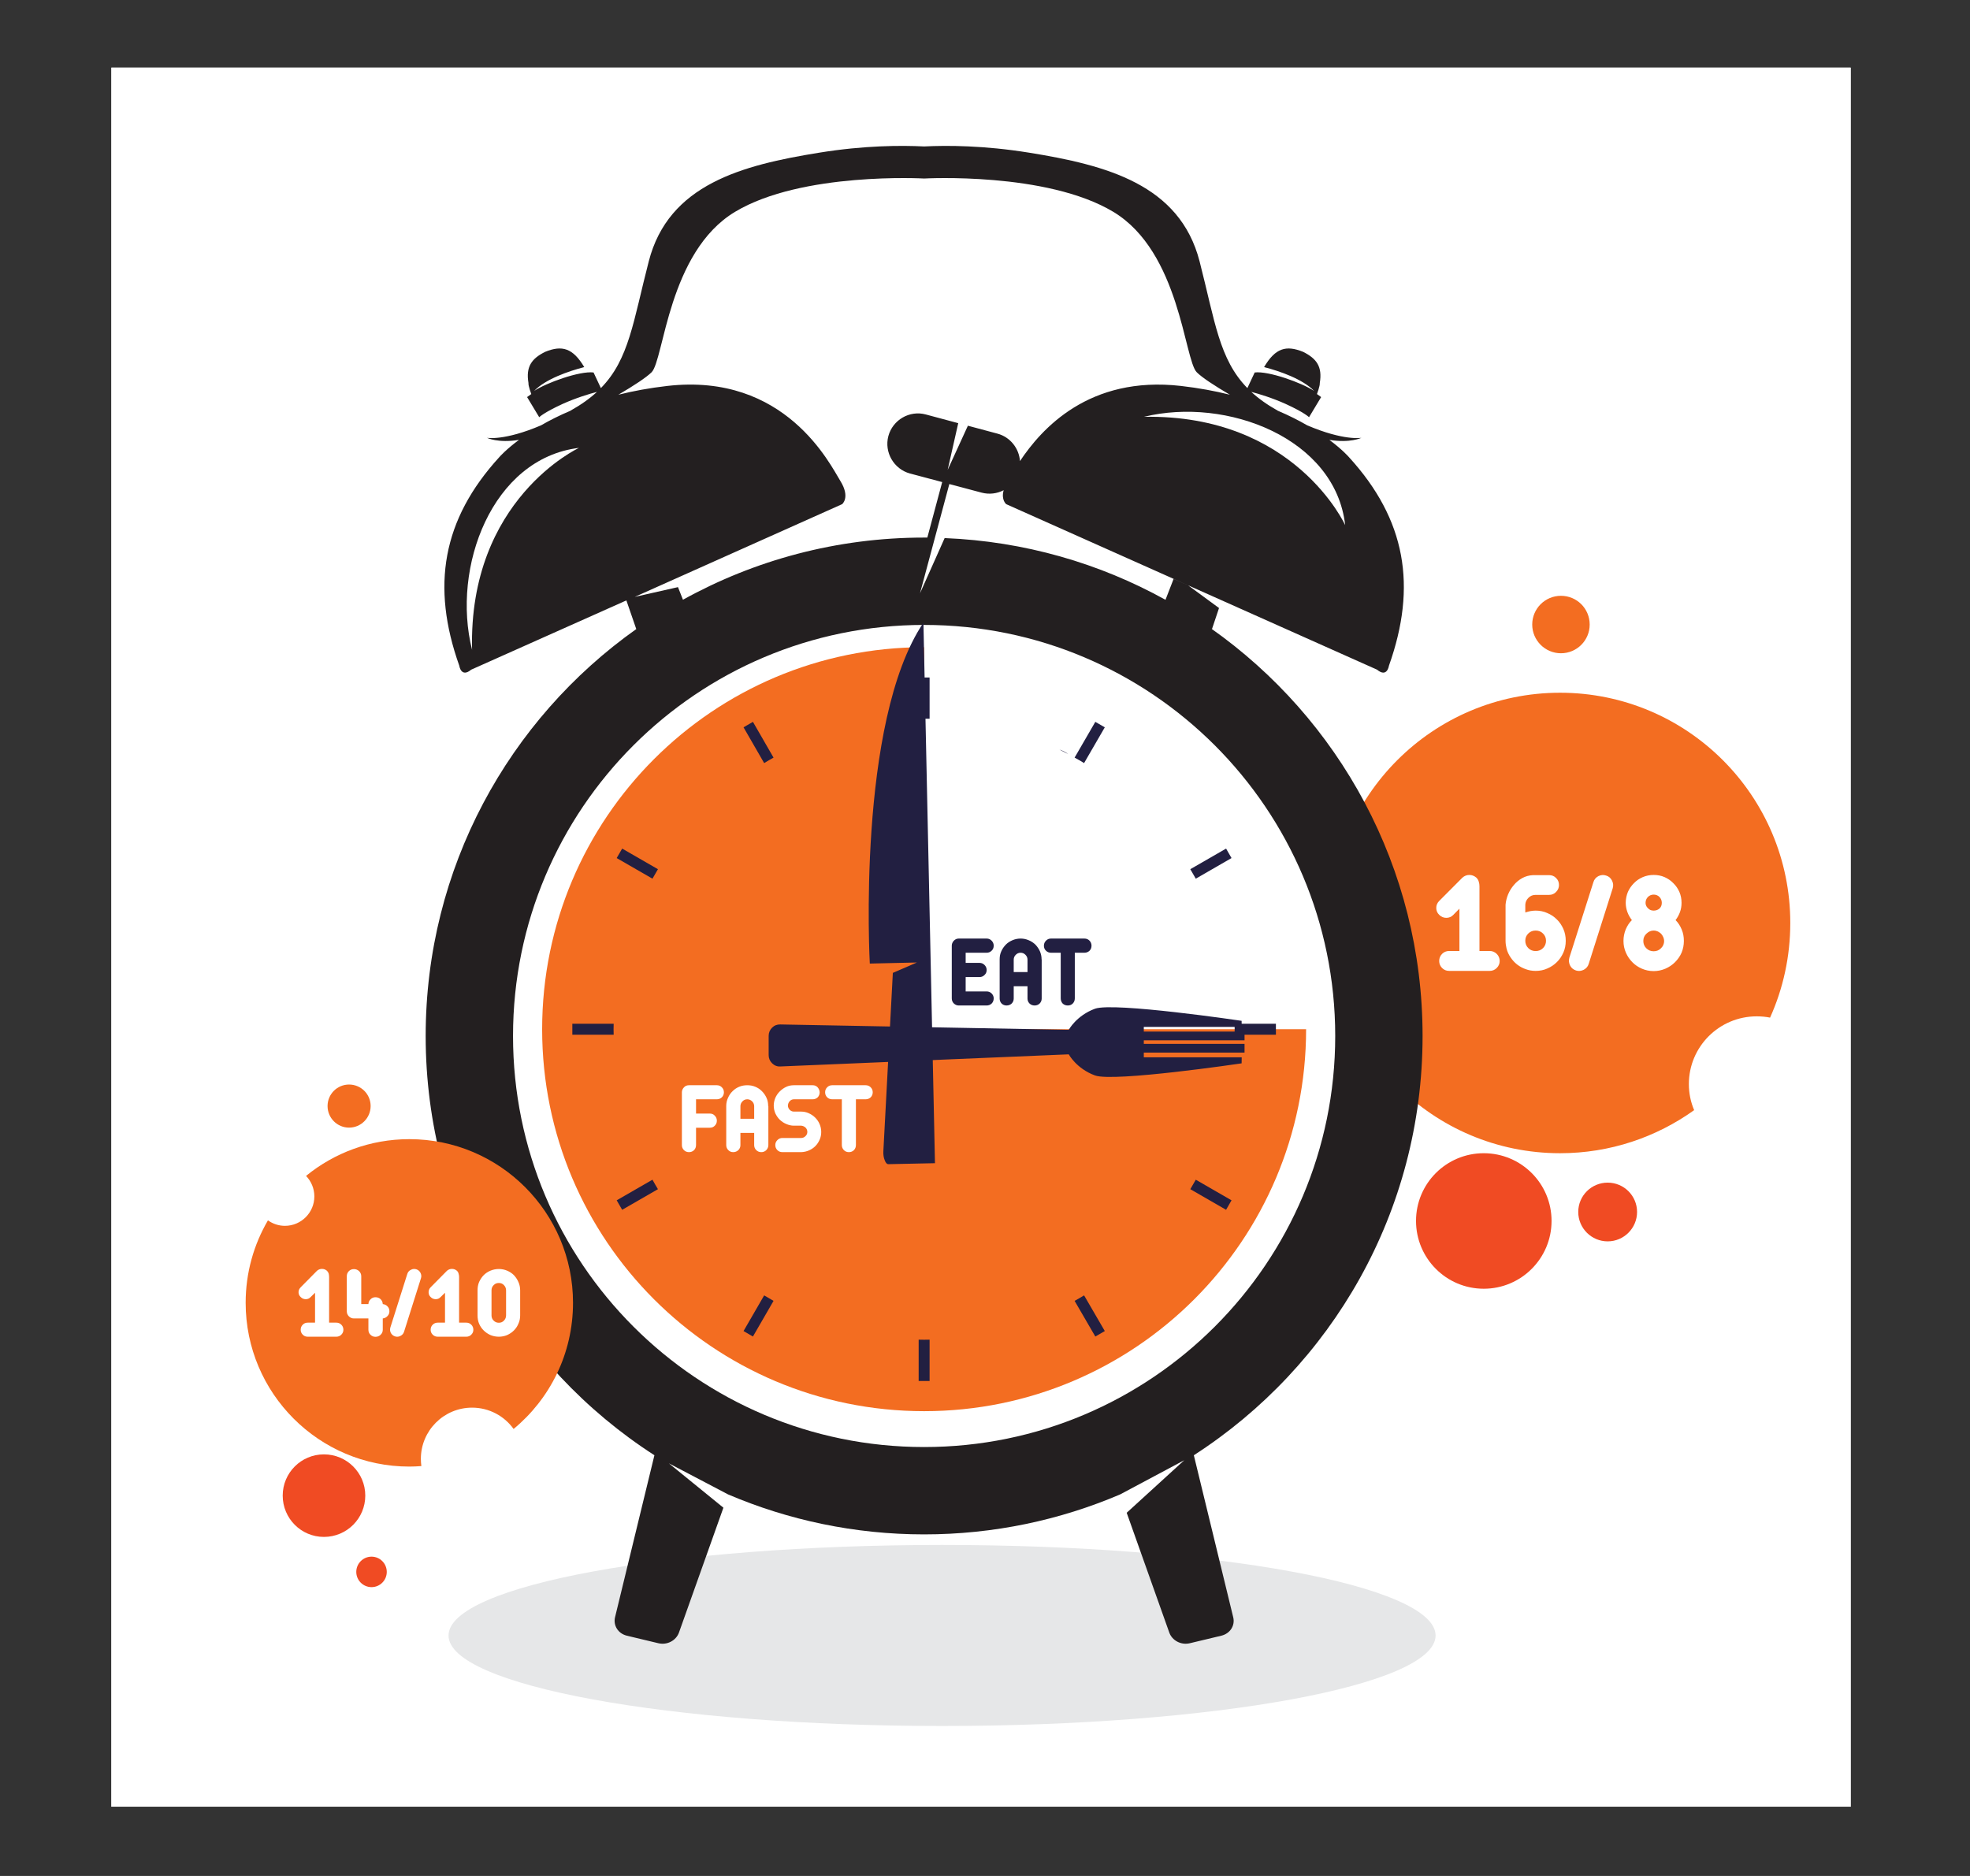<svg xmlns="http://www.w3.org/2000/svg" xmlns:xlink="http://www.w3.org/1999/xlink" width="105" zoomAndPan="magnify" viewBox="0 0 78.75 75" height="100" preserveAspectRatio="xMidYMid meet" version="1.0"><rect x="0" y="0" width="78.75" height="75" fill="#333333" stroke="none"/><defs><clipPath id="197591fa93"><path d="M 4.453 2.703 L 73.98 2.703 L 73.98 72.23 L 4.453 72.23 Z M 4.453 2.703 " clip-rule="nonzero"/></clipPath></defs><g clip-path="url(#197591fa93)"><rect x="-7.875" width="94.5" fill="#ffffff" y="-7.5" height="90" fill-opacity="1"/><rect x="-7.875" width="94.5" fill="#ffffff" y="-7.5" height="90" fill-opacity="1"/></g><path fill="#f36d21" d="M 62.363 27.695 C 67.445 27.695 71.566 31.816 71.566 36.898 C 71.566 38.25 71.277 39.531 70.758 40.684 C 70.582 40.648 70.406 40.633 70.223 40.633 C 68.727 40.633 67.512 41.844 67.512 43.34 C 67.512 43.711 67.586 44.062 67.723 44.383 C 66.211 45.465 64.363 46.105 62.363 46.105 C 57.281 46.105 53.16 41.984 53.16 36.898 C 53.16 31.816 57.281 27.695 62.363 27.695 " fill-opacity="1" fill-rule="evenodd"/><path fill="#ffffff" d="M 66.105 38.031 C 66.219 38.031 66.32 37.992 66.398 37.91 C 66.48 37.832 66.523 37.734 66.523 37.617 C 66.523 37.57 66.512 37.523 66.492 37.473 C 66.473 37.426 66.445 37.383 66.41 37.34 C 66.375 37.301 66.328 37.27 66.277 37.242 C 66.227 37.219 66.168 37.203 66.105 37.203 C 66 37.203 65.906 37.242 65.82 37.324 C 65.734 37.402 65.691 37.5 65.691 37.617 C 65.691 37.734 65.73 37.832 65.809 37.91 C 65.891 37.992 65.988 38.031 66.105 38.031 M 66.105 35.766 C 66.016 35.766 65.941 35.797 65.875 35.859 C 65.812 35.926 65.781 36.004 65.781 36.094 C 65.781 36.125 65.785 36.156 65.797 36.191 C 65.809 36.227 65.832 36.262 65.859 36.293 C 65.887 36.324 65.922 36.352 65.961 36.375 C 66 36.395 66.047 36.406 66.105 36.406 C 66.191 36.406 66.27 36.379 66.332 36.328 C 66.395 36.273 66.43 36.195 66.43 36.094 C 66.43 36.004 66.398 35.926 66.336 35.859 C 66.273 35.797 66.195 35.766 66.105 35.766 M 66.98 36.785 C 67.082 36.887 67.164 37.012 67.223 37.156 C 67.285 37.301 67.312 37.453 67.312 37.617 C 67.312 37.785 67.281 37.941 67.219 38.09 C 67.156 38.234 67.066 38.359 66.957 38.469 C 66.848 38.578 66.719 38.664 66.574 38.727 C 66.43 38.789 66.27 38.824 66.105 38.824 C 65.938 38.824 65.777 38.789 65.633 38.727 C 65.488 38.664 65.359 38.578 65.254 38.469 C 65.145 38.359 65.059 38.234 64.996 38.09 C 64.93 37.941 64.898 37.785 64.898 37.617 C 64.898 37.453 64.93 37.301 64.988 37.156 C 65.051 37.012 65.129 36.887 65.234 36.785 C 65.16 36.688 65.098 36.582 65.055 36.465 C 65.012 36.348 64.988 36.223 64.988 36.094 C 64.988 35.941 65.02 35.793 65.074 35.66 C 65.133 35.527 65.215 35.41 65.316 35.309 C 65.418 35.203 65.535 35.125 65.672 35.066 C 65.809 35.008 65.953 34.98 66.105 34.98 C 66.262 34.98 66.406 35.008 66.539 35.066 C 66.672 35.125 66.789 35.203 66.891 35.309 C 66.996 35.41 67.074 35.527 67.133 35.66 C 67.191 35.793 67.219 35.941 67.219 36.094 C 67.219 36.223 67.199 36.348 67.156 36.465 C 67.113 36.582 67.055 36.688 66.98 36.785 M 64.203 35.004 C 64.309 35.035 64.387 35.102 64.438 35.203 C 64.488 35.301 64.5 35.402 64.469 35.508 L 63.508 38.535 C 63.477 38.641 63.41 38.715 63.312 38.77 C 63.211 38.82 63.109 38.832 63.004 38.801 C 62.898 38.766 62.816 38.703 62.766 38.605 C 62.715 38.504 62.703 38.402 62.734 38.289 L 63.695 35.27 C 63.727 35.16 63.793 35.082 63.895 35.027 C 63.996 34.977 64.102 34.969 64.203 35.004 M 61.387 37.203 C 61.27 37.203 61.172 37.242 61.094 37.32 C 61.012 37.398 60.973 37.496 60.973 37.613 C 60.973 37.727 61.012 37.824 61.094 37.906 C 61.172 37.984 61.27 38.023 61.387 38.023 C 61.504 38.023 61.602 37.984 61.68 37.906 C 61.762 37.824 61.801 37.727 61.801 37.613 C 61.801 37.496 61.762 37.398 61.68 37.32 C 61.602 37.242 61.504 37.203 61.387 37.203 M 60.223 37.918 C 60.211 37.871 60.203 37.82 60.195 37.77 C 60.188 37.719 60.184 37.668 60.184 37.613 L 60.184 36.172 C 60.195 36.035 60.23 35.895 60.285 35.758 C 60.344 35.617 60.422 35.492 60.516 35.383 C 60.609 35.27 60.719 35.18 60.852 35.105 C 60.98 35.035 61.121 34.996 61.277 34.988 L 61.926 34.988 C 62.035 34.988 62.129 35.023 62.203 35.102 C 62.281 35.176 62.32 35.27 62.32 35.383 C 62.32 35.488 62.281 35.582 62.203 35.66 C 62.129 35.738 62.035 35.777 61.926 35.777 L 61.387 35.777 C 61.27 35.777 61.176 35.816 61.098 35.895 C 61.02 35.973 60.977 36.066 60.973 36.172 L 60.973 36.48 C 61.039 36.457 61.109 36.441 61.176 36.426 C 61.246 36.414 61.316 36.406 61.387 36.406 C 61.555 36.406 61.711 36.438 61.855 36.504 C 62.004 36.566 62.129 36.652 62.238 36.762 C 62.348 36.867 62.43 36.996 62.496 37.141 C 62.559 37.289 62.59 37.445 62.59 37.613 C 62.59 37.781 62.559 37.938 62.496 38.082 C 62.43 38.227 62.348 38.355 62.238 38.461 C 62.129 38.57 62.004 38.656 61.855 38.719 C 61.711 38.785 61.555 38.816 61.387 38.816 C 61.246 38.816 61.113 38.793 60.988 38.746 C 60.863 38.703 60.75 38.641 60.645 38.559 C 60.543 38.48 60.457 38.383 60.383 38.273 C 60.309 38.164 60.254 38.047 60.223 37.918 M 59.02 35.09 C 59.066 35.137 59.098 35.191 59.113 35.25 C 59.133 35.309 59.141 35.371 59.141 35.43 L 59.141 38.02 L 59.547 38.02 C 59.66 38.02 59.754 38.059 59.832 38.137 C 59.91 38.215 59.949 38.309 59.949 38.422 C 59.949 38.527 59.91 38.621 59.832 38.699 C 59.754 38.777 59.66 38.816 59.547 38.816 L 57.93 38.816 C 57.816 38.816 57.723 38.777 57.645 38.699 C 57.57 38.621 57.531 38.527 57.531 38.422 C 57.531 38.309 57.57 38.215 57.645 38.137 C 57.723 38.059 57.816 38.02 57.93 38.02 L 58.34 38.02 L 58.34 36.328 L 58.098 36.574 C 58.02 36.656 57.926 36.695 57.816 36.695 C 57.707 36.695 57.613 36.656 57.531 36.574 C 57.453 36.5 57.414 36.406 57.414 36.297 C 57.414 36.191 57.453 36.098 57.531 36.02 L 58.457 35.09 C 58.539 35.016 58.633 34.98 58.738 34.98 C 58.84 34.98 58.934 35.016 59.02 35.09 " fill-opacity="1" fill-rule="nonzero"/><path fill="#f36d21" d="M 36.941 41.148 L 52.211 41.148 C 52.211 49.582 45.375 56.418 36.941 56.418 C 28.508 56.418 21.672 49.582 21.672 41.148 C 21.672 32.715 28.508 25.875 36.941 25.875 Z M 36.941 41.148 " fill-opacity="1" fill-rule="evenodd"/><path fill="#e6e7e8" d="M 37.66 61.766 C 48.555 61.766 57.387 63.387 57.387 65.387 C 57.387 67.383 48.555 69.004 37.66 69.004 C 26.762 69.004 17.93 67.383 17.93 65.387 C 17.93 63.387 26.762 61.766 37.66 61.766 " fill-opacity="1" fill-rule="evenodd"/><path fill="#231f20" d="M 36.941 24.984 C 46.016 24.984 53.375 32.344 53.375 41.418 C 53.375 50.492 46.016 57.852 36.941 57.852 C 27.867 57.852 20.508 50.492 20.508 41.418 C 20.508 32.344 27.867 24.984 36.941 24.984 M 40.773 18.434 C 41.625 17.156 43.523 15.008 47.211 15.43 C 47.922 15.512 48.574 15.633 49.164 15.781 C 48.543 15.418 48.047 15.09 47.84 14.883 C 47.34 14.383 47.172 10.074 44.504 8.469 C 41.832 6.863 36.949 7.137 36.949 7.137 L 36.938 7.137 C 36.938 7.137 32.051 6.863 29.383 8.469 C 26.711 10.074 26.543 14.383 26.047 14.883 C 25.836 15.09 25.34 15.418 24.719 15.781 C 25.309 15.633 25.961 15.512 26.672 15.43 C 31.398 14.887 33.188 18.574 33.594 19.23 C 34 19.887 33.664 20.156 33.664 20.156 L 25.375 23.863 L 27.102 23.473 L 27.301 23.977 C 30.16 22.395 33.445 21.492 36.941 21.492 C 36.984 21.492 37.027 21.492 37.07 21.492 L 37.664 19.273 L 36.375 18.93 C 35.73 18.754 35.34 18.082 35.512 17.434 C 35.688 16.785 36.359 16.395 37.008 16.57 L 38.305 16.918 L 37.883 18.785 L 38.691 17.02 L 39.871 17.336 C 40.387 17.473 40.738 17.93 40.773 18.434 M 55.047 26.773 L 47.207 23.273 L 40.223 20.156 C 40.223 20.156 40.012 19.988 40.121 19.598 C 39.859 19.734 39.547 19.777 39.238 19.695 L 37.949 19.352 L 36.777 23.719 L 37.762 21.512 C 40.953 21.641 43.957 22.52 46.59 23.98 L 46.914 23.145 L 47.496 23.402 L 48.73 24.309 L 48.449 25.148 C 48.434 25.137 48.418 25.129 48.406 25.121 C 53.523 28.727 56.867 34.68 56.867 41.418 C 56.867 48.449 53.227 54.633 47.723 58.18 L 49.297 64.656 C 49.379 64.98 49.18 65.309 48.82 65.395 L 47.566 65.695 C 47.211 65.781 46.855 65.586 46.742 65.27 L 45.039 60.48 L 47.34 58.379 L 44.777 59.746 C 42.371 60.773 39.723 61.344 36.941 61.344 C 34.16 61.344 31.512 60.773 29.105 59.746 L 26.738 58.504 L 28.918 60.277 L 27.141 65.27 C 27.027 65.586 26.672 65.781 26.316 65.695 L 25.062 65.395 C 24.703 65.309 24.508 64.98 24.586 64.656 L 26.16 58.18 C 20.656 54.633 17.016 48.449 17.016 41.418 C 17.016 34.699 20.34 28.758 25.438 25.148 L 25.434 25.148 L 25.039 24.004 L 18.836 26.773 C 18.43 27.113 18.359 26.613 18.359 26.613 C 17.23 23.438 17.676 20.773 19.965 18.27 C 19.965 18.27 20.215 17.98 20.746 17.586 C 19.91 17.723 19.465 17.504 19.465 17.504 C 19.465 17.504 20.16 17.633 21.629 17.004 C 21.965 16.809 22.359 16.609 22.812 16.418 L 22.812 16.414 C 23.23 16.18 23.574 15.934 23.863 15.668 C 23.574 15.742 23.027 15.906 22.492 16.148 C 21.727 16.5 21.555 16.68 21.555 16.68 L 21.07 15.875 L 21.238 15.754 C 21.238 15.754 21.113 15.426 21.125 15.312 C 21.016 14.66 21.25 14.336 21.793 14.066 C 22.473 13.789 22.902 13.918 23.355 14.676 C 22.723 14.84 21.809 15.156 21.352 15.629 C 21.84 15.305 23.172 14.824 23.727 14.891 L 24.02 15.516 C 25.152 14.359 25.312 12.852 25.934 10.449 C 26.723 7.371 29.664 6.602 32.742 6.105 C 34.547 5.812 36.027 5.809 36.941 5.855 C 37.855 5.809 39.336 5.812 41.145 6.105 C 44.219 6.602 47.16 7.371 47.953 10.449 C 48.57 12.852 48.734 14.359 49.863 15.516 L 50.156 14.891 C 50.711 14.824 52.043 15.305 52.531 15.629 C 52.074 15.156 51.164 14.84 50.531 14.676 C 50.98 13.918 51.406 13.789 52.09 14.066 C 52.633 14.336 52.867 14.66 52.758 15.312 C 52.77 15.426 52.645 15.754 52.645 15.754 L 52.812 15.875 L 52.328 16.68 C 52.328 16.68 52.16 16.5 51.391 16.148 C 50.855 15.906 50.309 15.742 50.02 15.668 C 50.309 15.934 50.652 16.18 51.07 16.414 L 51.074 16.418 C 51.523 16.609 51.918 16.809 52.254 17.004 C 53.723 17.633 54.422 17.504 54.422 17.504 C 54.422 17.504 53.973 17.723 53.141 17.586 C 53.668 17.98 53.918 18.27 53.918 18.27 C 56.207 20.773 56.652 23.438 55.523 26.613 C 55.523 26.613 55.453 27.113 55.047 26.773 " fill-opacity="1" fill-rule="evenodd"/><path fill="#ffffff" d="M 18.871 25.98 C 18.039 22.684 19.672 18.324 23.145 17.906 C 23.145 17.906 18.719 19.953 18.871 25.98 " fill-opacity="1" fill-rule="evenodd"/><path fill="#ffffff" d="M 45.73 16.664 C 49.035 15.855 53.383 17.52 53.773 20.996 C 53.773 20.996 51.762 16.555 45.73 16.664 " fill-opacity="1" fill-rule="evenodd"/><path fill="#221f41" d="M 42.352 29.969 C 42.469 30.004 42.586 30.062 42.707 30.152 C 42.59 30.09 42.473 30.027 42.352 29.969 " fill-opacity="1" fill-rule="evenodd"/><path fill="#221f41" d="M 36.723 27.086 L 37.16 27.086 L 37.16 28.734 C 37.086 28.734 37.016 28.734 36.941 28.734 C 36.867 28.734 36.797 28.734 36.723 28.734 Z M 36.723 27.086 " fill-opacity="1" fill-rule="evenodd"/><path fill="#221f41" d="M 37.16 53.559 L 37.16 55.211 L 36.723 55.211 L 36.723 53.559 C 36.797 53.559 36.867 53.562 36.941 53.562 C 37.016 53.562 37.086 53.559 37.16 53.559 " fill-opacity="1" fill-rule="evenodd"/><path fill="#221f41" d="M 43.785 28.859 L 44.164 29.078 L 43.336 30.508 C 43.215 30.43 43.086 30.359 42.957 30.289 Z M 43.785 28.859 " fill-opacity="1" fill-rule="evenodd"/><path fill="#221f41" d="M 30.922 52.008 L 30.098 53.434 L 29.723 53.215 L 30.547 51.789 C 30.672 51.863 30.797 51.938 30.922 52.008 " fill-opacity="1" fill-rule="evenodd"/><path fill="#221f41" d="M 49.012 33.926 L 49.23 34.305 L 47.801 35.129 C 47.73 35.004 47.656 34.875 47.582 34.75 Z M 49.012 33.926 " fill-opacity="1" fill-rule="evenodd"/><path fill="#221f41" d="M 26.301 47.543 L 24.871 48.367 L 24.652 47.988 L 26.082 47.164 C 26.152 47.293 26.227 47.418 26.301 47.543 " fill-opacity="1" fill-rule="evenodd"/><path fill="#221f41" d="M 51.004 40.93 L 51.004 41.367 L 49.352 41.367 C 49.355 41.293 49.355 41.223 49.355 41.148 C 49.355 41.074 49.355 41 49.352 40.93 Z M 51.004 40.93 " fill-opacity="1" fill-rule="evenodd"/><path fill="#221f41" d="M 24.531 41.367 L 22.879 41.367 L 22.879 40.93 L 24.531 40.93 C 24.527 41 24.527 41.074 24.527 41.148 C 24.527 41.223 24.527 41.293 24.531 41.367 " fill-opacity="1" fill-rule="evenodd"/><path fill="#221f41" d="M 49.23 47.988 L 49.012 48.367 L 47.582 47.543 C 47.656 47.418 47.73 47.293 47.801 47.164 Z M 49.23 47.988 " fill-opacity="1" fill-rule="evenodd"/><path fill="#221f41" d="M 26.082 35.129 L 24.652 34.305 L 24.871 33.926 L 26.301 34.75 C 26.227 34.875 26.152 35.004 26.082 35.129 " fill-opacity="1" fill-rule="evenodd"/><path fill="#221f41" d="M 44.164 53.215 L 43.785 53.434 L 42.957 52.008 C 43.086 51.938 43.215 51.863 43.336 51.789 Z M 44.164 53.215 " fill-opacity="1" fill-rule="evenodd"/><path fill="#221f41" d="M 30.547 30.508 L 29.723 29.078 L 30.098 28.859 L 30.922 30.289 C 30.797 30.359 30.672 30.43 30.547 30.508 " fill-opacity="1" fill-rule="evenodd"/><path fill="#221f41" d="M 36.914 24.895 C 36.926 25.527 37.375 46.504 37.375 46.504 L 35.512 46.543 C 35.453 46.543 35.406 46.492 35.367 46.387 C 35.324 46.285 35.305 46.16 35.312 46.027 L 35.691 38.895 L 36.652 38.48 L 34.77 38.523 C 34.77 38.523 34.234 28.871 36.914 24.895 " fill-opacity="1" fill-rule="evenodd"/><path fill="#221f41" d="M 30.727 41.797 L 30.727 41.414 C 30.727 41.285 30.773 41.176 30.863 41.086 C 30.953 40.996 31.066 40.953 31.191 40.957 L 42.723 41.172 C 42.723 41.172 43.027 40.602 43.773 40.328 C 44.523 40.055 49.633 40.812 49.633 40.812 L 49.637 41.055 L 45.723 41.055 L 45.723 41.242 L 49.75 41.242 L 49.75 41.59 L 45.723 41.59 L 45.723 41.734 L 49.75 41.734 L 49.75 42.082 L 45.723 42.082 L 45.723 42.27 L 49.637 42.27 L 49.633 42.512 C 49.633 42.512 44.523 43.27 43.773 42.996 C 43.027 42.723 42.723 42.152 42.723 42.152 L 31.191 42.637 C 31.066 42.645 30.953 42.598 30.863 42.508 C 30.773 42.418 30.727 42.309 30.727 42.184 Z M 30.727 41.797 " fill-opacity="1" fill-rule="evenodd"/><path fill="#221f41" d="M 43.348 37.523 C 43.43 37.523 43.5 37.551 43.555 37.609 C 43.605 37.664 43.633 37.73 43.633 37.809 C 43.633 37.891 43.605 37.957 43.555 38.008 C 43.5 38.062 43.43 38.09 43.348 38.09 L 42.965 38.09 L 42.965 39.914 C 42.965 39.996 42.938 40.066 42.883 40.121 C 42.832 40.172 42.766 40.199 42.684 40.199 C 42.602 40.199 42.535 40.172 42.48 40.121 C 42.43 40.066 42.402 39.996 42.402 39.914 L 42.402 38.09 L 42.012 38.09 C 41.934 38.09 41.867 38.062 41.812 38.008 C 41.758 37.957 41.73 37.891 41.73 37.809 C 41.73 37.73 41.758 37.664 41.812 37.609 C 41.867 37.551 41.934 37.523 42.012 37.523 Z M 41.074 38.367 C 41.074 38.289 41.047 38.227 40.992 38.172 C 40.938 38.117 40.875 38.09 40.797 38.09 C 40.723 38.09 40.66 38.117 40.605 38.172 C 40.551 38.227 40.523 38.289 40.523 38.367 L 40.523 38.863 L 41.074 38.863 Z M 41.637 38.352 L 41.641 38.363 L 41.641 39.922 C 41.641 40 41.613 40.066 41.559 40.121 C 41.504 40.172 41.438 40.199 41.359 40.199 C 41.277 40.199 41.211 40.172 41.156 40.121 C 41.102 40.066 41.074 40 41.074 39.922 L 41.074 39.43 L 40.523 39.43 L 40.523 39.922 C 40.523 40 40.496 40.066 40.441 40.121 C 40.387 40.172 40.316 40.199 40.238 40.199 C 40.156 40.199 40.094 40.172 40.039 40.121 C 39.988 40.066 39.961 40 39.961 39.922 L 39.961 38.352 C 39.961 38.238 39.98 38.133 40.027 38.031 C 40.07 37.93 40.133 37.844 40.207 37.766 C 40.281 37.691 40.371 37.633 40.473 37.59 C 40.574 37.547 40.684 37.523 40.797 37.523 C 40.914 37.523 41.02 37.547 41.121 37.59 C 41.227 37.633 41.312 37.691 41.391 37.766 C 41.465 37.844 41.523 37.93 41.57 38.031 C 41.613 38.133 41.637 38.238 41.637 38.352 M 39.441 39.637 C 39.52 39.637 39.586 39.664 39.641 39.719 C 39.695 39.773 39.723 39.84 39.723 39.914 C 39.723 39.996 39.695 40.066 39.641 40.121 C 39.586 40.172 39.52 40.199 39.441 40.199 L 38.324 40.199 C 38.254 40.199 38.188 40.172 38.133 40.121 C 38.074 40.066 38.047 39.996 38.047 39.914 L 38.047 37.809 C 38.047 37.734 38.074 37.672 38.125 37.613 C 38.18 37.555 38.246 37.523 38.324 37.523 L 39.441 37.523 C 39.52 37.523 39.586 37.551 39.641 37.609 C 39.695 37.664 39.723 37.73 39.723 37.809 C 39.723 37.891 39.695 37.957 39.641 38.008 C 39.586 38.062 39.52 38.09 39.441 38.09 L 38.602 38.09 L 38.602 38.496 L 39.16 38.496 C 39.234 38.496 39.301 38.523 39.355 38.578 C 39.414 38.637 39.441 38.703 39.441 38.781 C 39.441 38.859 39.414 38.926 39.355 38.98 C 39.301 39.035 39.234 39.062 39.16 39.062 L 38.602 39.062 L 38.602 39.637 Z M 39.441 39.637 " fill-opacity="1" fill-rule="nonzero"/><path fill="#ffffff" d="M 34.602 43.387 C 34.684 43.387 34.75 43.414 34.805 43.469 C 34.859 43.523 34.887 43.59 34.887 43.668 C 34.887 43.75 34.859 43.816 34.805 43.871 C 34.75 43.922 34.684 43.949 34.602 43.949 L 34.215 43.949 L 34.215 45.777 C 34.215 45.859 34.188 45.926 34.137 45.98 C 34.082 46.035 34.016 46.062 33.934 46.062 C 33.852 46.062 33.785 46.035 33.734 45.98 C 33.68 45.926 33.652 45.859 33.652 45.777 L 33.652 43.949 L 33.266 43.949 C 33.188 43.949 33.121 43.922 33.066 43.871 C 33.012 43.816 32.984 43.75 32.984 43.668 C 32.984 43.59 33.012 43.523 33.066 43.469 C 33.121 43.414 33.188 43.387 33.266 43.387 Z M 31.738 43.949 C 31.672 43.949 31.617 43.973 31.57 44.023 C 31.523 44.07 31.5 44.133 31.496 44.207 C 31.5 44.27 31.523 44.324 31.57 44.371 C 31.617 44.418 31.672 44.441 31.738 44.441 L 32.023 44.441 C 32.129 44.441 32.227 44.461 32.324 44.504 C 32.422 44.547 32.504 44.602 32.582 44.676 C 32.656 44.75 32.719 44.836 32.762 44.938 C 32.805 45.035 32.828 45.141 32.828 45.254 C 32.828 45.363 32.809 45.465 32.766 45.562 C 32.723 45.66 32.668 45.746 32.594 45.82 C 32.523 45.891 32.438 45.949 32.34 45.992 C 32.242 46.035 32.137 46.059 32.023 46.062 L 31.277 46.062 C 31.195 46.062 31.125 46.035 31.074 45.98 C 31.02 45.926 30.992 45.859 30.992 45.777 C 30.992 45.703 31.02 45.637 31.074 45.582 C 31.129 45.523 31.199 45.496 31.277 45.496 L 32.023 45.496 C 32.09 45.496 32.145 45.473 32.195 45.426 C 32.246 45.379 32.273 45.32 32.273 45.254 C 32.273 45.184 32.246 45.125 32.199 45.078 C 32.148 45.035 32.094 45.008 32.027 45.004 L 31.738 45.004 C 31.633 45.004 31.531 44.98 31.434 44.938 C 31.336 44.898 31.25 44.84 31.176 44.77 C 31.102 44.699 31.043 44.613 30.996 44.516 C 30.953 44.418 30.93 44.312 30.93 44.199 C 30.93 44.094 30.953 43.992 30.992 43.895 C 31.035 43.797 31.094 43.711 31.168 43.637 C 31.242 43.562 31.328 43.5 31.426 43.453 C 31.523 43.406 31.629 43.387 31.738 43.387 L 32.484 43.387 C 32.562 43.387 32.625 43.41 32.68 43.465 C 32.73 43.52 32.762 43.59 32.766 43.668 C 32.766 43.75 32.738 43.816 32.688 43.871 C 32.633 43.922 32.566 43.949 32.484 43.949 Z M 30.148 44.227 C 30.148 44.152 30.121 44.086 30.066 44.031 C 30.012 43.977 29.945 43.949 29.871 43.949 C 29.797 43.949 29.73 43.977 29.68 44.031 C 29.625 44.086 29.598 44.152 29.598 44.227 L 29.598 44.727 L 30.148 44.727 Z M 30.707 44.215 C 30.707 44.215 30.711 44.219 30.715 44.223 L 30.715 45.781 C 30.715 45.859 30.684 45.926 30.633 45.98 C 30.578 46.035 30.512 46.062 30.434 46.062 C 30.352 46.062 30.285 46.035 30.23 45.98 C 30.176 45.926 30.148 45.859 30.148 45.781 L 30.148 45.293 L 29.598 45.293 L 29.598 45.781 C 29.598 45.859 29.57 45.926 29.516 45.98 C 29.457 46.035 29.391 46.062 29.309 46.062 C 29.23 46.062 29.164 46.035 29.113 45.98 C 29.059 45.926 29.031 45.859 29.031 45.781 L 29.031 44.215 C 29.031 44.102 29.055 43.992 29.102 43.891 C 29.145 43.793 29.203 43.703 29.281 43.629 C 29.355 43.551 29.445 43.492 29.547 43.449 C 29.648 43.406 29.758 43.387 29.871 43.387 C 29.984 43.387 30.094 43.406 30.195 43.449 C 30.297 43.492 30.387 43.551 30.461 43.629 C 30.535 43.703 30.598 43.793 30.641 43.891 C 30.688 43.992 30.707 44.102 30.707 44.215 M 27.824 43.949 L 27.824 44.52 L 28.375 44.52 C 28.457 44.52 28.523 44.547 28.574 44.605 C 28.629 44.66 28.656 44.727 28.656 44.805 C 28.656 44.883 28.629 44.949 28.574 45.004 C 28.523 45.059 28.457 45.086 28.375 45.086 L 27.824 45.086 L 27.824 45.777 C 27.824 45.859 27.797 45.926 27.746 45.98 C 27.691 46.035 27.621 46.062 27.543 46.062 C 27.461 46.062 27.391 46.035 27.34 45.98 C 27.285 45.926 27.258 45.859 27.258 45.777 L 27.258 43.668 C 27.258 43.598 27.285 43.531 27.34 43.473 C 27.391 43.414 27.461 43.387 27.543 43.387 L 28.656 43.387 C 28.734 43.387 28.801 43.414 28.855 43.469 C 28.91 43.523 28.938 43.59 28.938 43.668 C 28.938 43.75 28.91 43.816 28.855 43.871 C 28.801 43.922 28.734 43.949 28.656 43.949 Z M 27.824 43.949 " fill-opacity="1" fill-rule="nonzero"/><path fill="#f36d21" d="M 16.363 45.543 C 19.977 45.543 22.906 48.473 22.906 52.086 C 22.906 54.117 21.984 55.93 20.531 57.129 C 20.16 56.613 19.555 56.277 18.871 56.277 C 17.742 56.277 16.824 57.195 16.824 58.324 C 16.824 58.422 16.832 58.52 16.844 58.613 C 16.688 58.625 16.527 58.633 16.363 58.633 C 12.75 58.633 9.82 55.699 9.82 52.086 C 9.82 50.883 10.145 49.758 10.711 48.789 C 10.902 48.926 11.137 49.008 11.391 49.008 C 12.039 49.008 12.566 48.48 12.566 47.832 C 12.566 47.512 12.438 47.223 12.234 47.012 C 13.359 46.094 14.797 45.543 16.363 45.543 " fill-opacity="1" fill-rule="evenodd"/><path fill="#ffffff" d="M 20.23 51.586 C 20.23 51.504 20.199 51.434 20.145 51.379 C 20.09 51.32 20.023 51.293 19.941 51.293 C 19.859 51.293 19.789 51.32 19.734 51.379 C 19.676 51.434 19.648 51.504 19.648 51.586 L 19.648 52.59 C 19.648 52.672 19.676 52.742 19.734 52.797 C 19.789 52.855 19.859 52.883 19.941 52.883 C 20.023 52.883 20.09 52.855 20.145 52.797 C 20.199 52.742 20.23 52.672 20.23 52.59 Z M 19.941 50.734 C 20.059 50.734 20.172 50.758 20.273 50.801 C 20.375 50.844 20.465 50.902 20.543 50.98 C 20.617 51.059 20.68 51.152 20.723 51.254 C 20.77 51.355 20.793 51.469 20.793 51.586 L 20.793 52.59 C 20.793 52.711 20.77 52.82 20.723 52.922 C 20.68 53.027 20.617 53.117 20.543 53.191 C 20.465 53.27 20.375 53.328 20.273 53.375 C 20.172 53.418 20.059 53.441 19.941 53.441 C 19.82 53.441 19.711 53.418 19.605 53.375 C 19.504 53.328 19.414 53.27 19.336 53.191 C 19.258 53.117 19.199 53.027 19.152 52.922 C 19.109 52.82 19.09 52.711 19.09 52.59 L 19.09 51.586 C 19.09 51.469 19.109 51.355 19.152 51.254 C 19.199 51.152 19.258 51.059 19.336 50.98 C 19.414 50.902 19.504 50.844 19.605 50.801 C 19.711 50.758 19.82 50.734 19.941 50.734 M 18.266 50.805 C 18.301 50.84 18.324 50.879 18.332 50.922 C 18.344 50.961 18.352 51.004 18.352 51.047 L 18.352 52.879 L 18.641 52.879 C 18.719 52.879 18.785 52.906 18.84 52.961 C 18.895 53.016 18.922 53.082 18.922 53.164 C 18.922 53.238 18.895 53.305 18.84 53.359 C 18.785 53.414 18.719 53.441 18.641 53.441 L 17.496 53.441 C 17.418 53.441 17.352 53.414 17.297 53.359 C 17.242 53.305 17.215 53.238 17.215 53.164 C 17.215 53.082 17.242 53.016 17.297 52.961 C 17.352 52.906 17.418 52.879 17.496 52.879 L 17.789 52.879 L 17.789 51.684 L 17.613 51.855 C 17.559 51.914 17.496 51.941 17.418 51.941 C 17.34 51.941 17.273 51.914 17.215 51.855 C 17.16 51.805 17.133 51.738 17.133 51.664 C 17.133 51.586 17.16 51.52 17.215 51.465 L 17.867 50.805 C 17.926 50.754 17.992 50.73 18.066 50.73 C 18.141 50.73 18.207 50.754 18.266 50.805 M 16.645 50.746 C 16.715 50.77 16.773 50.816 16.809 50.887 C 16.844 50.957 16.852 51.031 16.828 51.102 L 16.152 53.242 C 16.129 53.316 16.082 53.371 16.012 53.406 C 15.941 53.445 15.871 53.453 15.797 53.43 C 15.719 53.406 15.664 53.359 15.625 53.293 C 15.59 53.223 15.582 53.148 15.605 53.07 L 16.281 50.934 C 16.305 50.855 16.352 50.801 16.426 50.766 C 16.496 50.727 16.57 50.723 16.645 50.746 M 15.566 52.422 C 15.566 52.496 15.543 52.562 15.488 52.617 C 15.438 52.672 15.375 52.703 15.301 52.711 L 15.301 53.164 C 15.301 53.242 15.273 53.309 15.215 53.363 C 15.16 53.418 15.09 53.445 15.008 53.445 C 14.93 53.445 14.867 53.418 14.809 53.363 C 14.754 53.309 14.727 53.242 14.727 53.164 L 14.727 52.711 L 14.148 52.711 C 14.066 52.711 14 52.68 13.945 52.625 C 13.891 52.57 13.863 52.504 13.863 52.422 L 13.863 51.023 C 13.863 50.941 13.891 50.875 13.945 50.82 C 14 50.766 14.066 50.738 14.148 50.738 C 14.23 50.738 14.297 50.766 14.355 50.82 C 14.41 50.875 14.441 50.941 14.441 51.023 L 14.441 52.137 L 14.727 52.137 C 14.73 52.062 14.758 51.996 14.816 51.941 C 14.871 51.887 14.934 51.863 15.008 51.863 C 15.09 51.863 15.156 51.887 15.215 51.941 C 15.27 51.996 15.297 52.062 15.301 52.137 C 15.375 52.145 15.438 52.172 15.488 52.227 C 15.543 52.281 15.566 52.348 15.566 52.422 M 13.07 50.805 C 13.105 50.84 13.129 50.879 13.141 50.922 C 13.148 50.961 13.156 51.004 13.156 51.047 L 13.156 52.879 L 13.445 52.879 C 13.523 52.879 13.59 52.906 13.645 52.961 C 13.699 53.016 13.727 53.082 13.727 53.164 C 13.727 53.238 13.699 53.305 13.645 53.359 C 13.59 53.414 13.523 53.441 13.445 53.441 L 12.301 53.441 C 12.219 53.441 12.156 53.414 12.102 53.359 C 12.047 53.305 12.02 53.238 12.02 53.164 C 12.02 53.082 12.047 53.016 12.102 52.961 C 12.156 52.906 12.219 52.879 12.301 52.879 L 12.594 52.879 L 12.594 51.684 L 12.418 51.855 C 12.363 51.914 12.301 51.941 12.223 51.941 C 12.145 51.941 12.078 51.914 12.02 51.855 C 11.965 51.805 11.934 51.738 11.934 51.664 C 11.934 51.586 11.965 51.52 12.02 51.465 L 12.672 50.805 C 12.73 50.754 12.797 50.73 12.871 50.73 C 12.945 50.73 13.012 50.754 13.07 50.805 " fill-opacity="1" fill-rule="nonzero"/><path fill="#f04b23" d="M 59.312 46.105 C 60.809 46.105 62.023 47.316 62.023 48.812 C 62.023 50.309 60.809 51.523 59.312 51.523 C 57.816 51.523 56.605 50.309 56.605 48.812 C 56.605 47.316 57.816 46.105 59.312 46.105 " fill-opacity="1" fill-rule="evenodd"/><path fill="#f36d21" d="M 62.398 23.82 C 63.035 23.82 63.547 24.332 63.547 24.969 C 63.547 25.602 63.035 26.117 62.398 26.117 C 61.766 26.117 61.25 25.602 61.25 24.969 C 61.25 24.332 61.766 23.82 62.398 23.82 " fill-opacity="1" fill-rule="evenodd"/><path fill="#f36d21" d="M 13.953 43.359 C 14.43 43.359 14.816 43.742 14.816 44.219 C 14.816 44.695 14.43 45.082 13.953 45.082 C 13.48 45.082 13.094 44.695 13.094 44.219 C 13.094 43.742 13.48 43.359 13.953 43.359 " fill-opacity="1" fill-rule="evenodd"/><path fill="#f04b23" d="M 12.949 58.145 C 13.863 58.145 14.602 58.883 14.602 59.793 C 14.602 60.707 13.863 61.445 12.949 61.445 C 12.039 61.445 11.301 60.707 11.301 59.793 C 11.301 58.883 12.039 58.145 12.949 58.145 " fill-opacity="1" fill-rule="evenodd"/><path fill="#f04b23" d="M 14.852 62.234 C 15.188 62.234 15.461 62.508 15.461 62.844 C 15.461 63.18 15.188 63.453 14.852 63.453 C 14.516 63.453 14.242 63.18 14.242 62.844 C 14.242 62.508 14.516 62.234 14.852 62.234 " fill-opacity="1" fill-rule="evenodd"/><path fill="#f04b23" d="M 64.266 47.281 C 64.914 47.281 65.441 47.805 65.441 48.453 C 65.441 49.102 64.914 49.629 64.266 49.629 C 63.617 49.629 63.09 49.102 63.09 48.453 C 63.09 47.805 63.617 47.281 64.266 47.281 " fill-opacity="1" fill-rule="evenodd"/></svg>